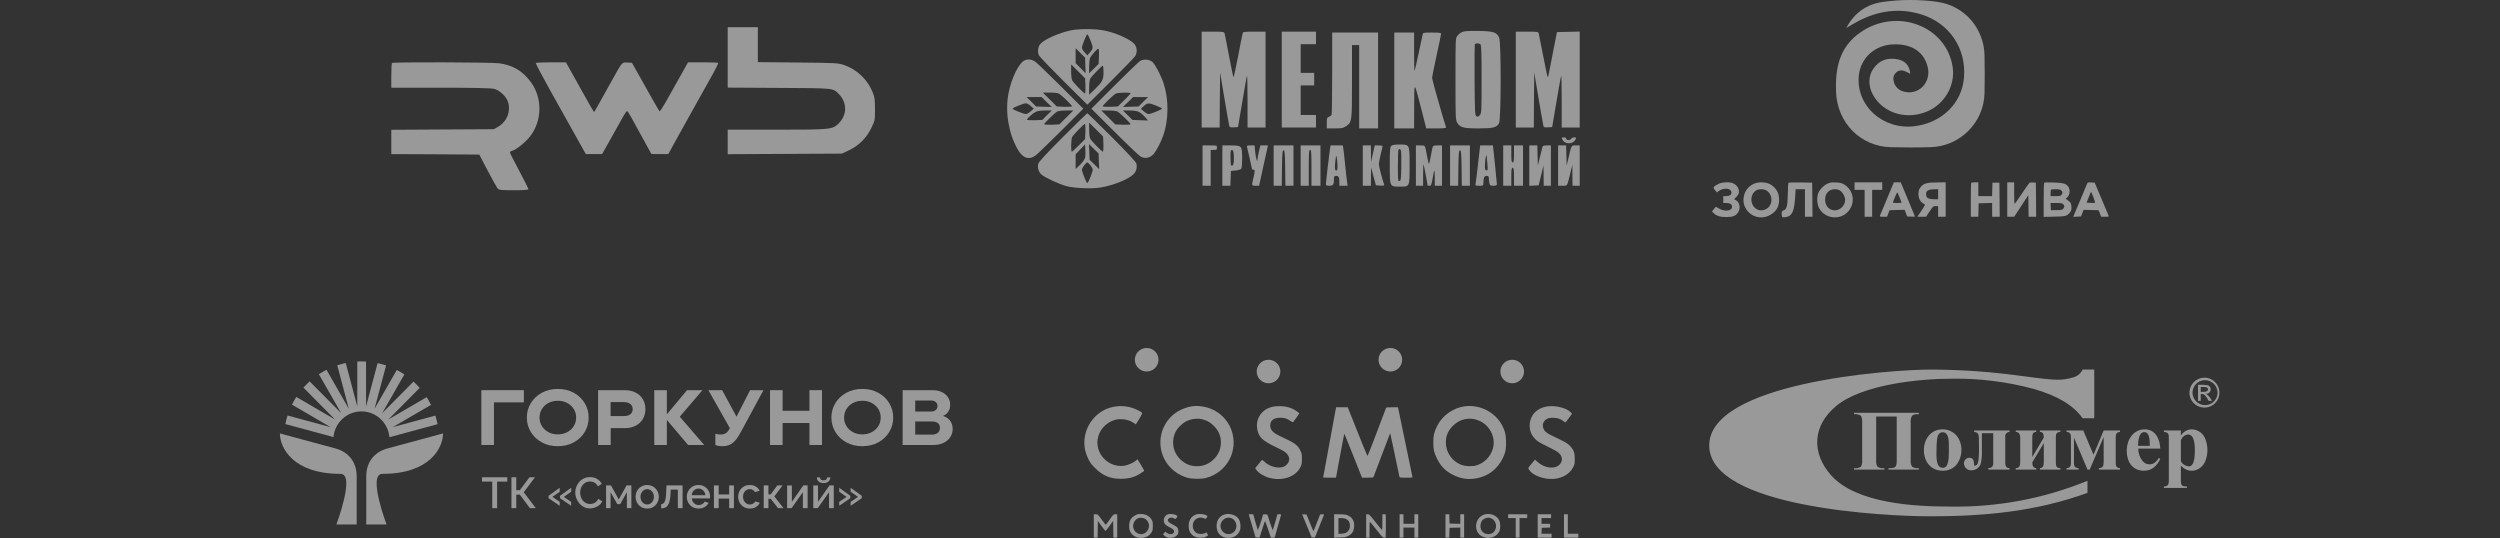 <?xml version="1.0" encoding="UTF-8"?> <svg xmlns="http://www.w3.org/2000/svg" width="460" height="99" viewBox="0 0 460 99" fill="none"><rect x="0" y="0" width="460" height="99" fill="#333333" stroke="none"/><g opacity="0.5"><path d="M133.897 10.569V16.12L143.343 16.174C153.683 16.227 153.218 16.192 154.363 17.323C155.919 18.904 155.884 21.186 154.274 22.748C153.164 23.826 152.878 23.862 142.896 23.862H133.897V26.108V28.371L144.416 28.317L154.918 28.263L156.313 27.599C158.084 26.736 159.408 25.407 160.338 23.521C160.982 22.192 161 22.138 161 20.108C161 18.347 160.928 17.862 160.571 16.982C159.658 14.682 157.708 12.796 155.365 11.988C154.238 11.593 153.934 11.575 146.832 11.503L139.443 11.431V8.215V5H136.67H133.897V10.569Z" fill="white"></path><path d="M72.125 11.593C72.054 11.647 72 12.707 72 13.928V16.138H81.052C87.349 16.138 90.337 16.21 90.927 16.353C91.929 16.605 93.145 17.736 93.467 18.742C94.022 20.449 93.306 22.335 91.732 23.27L90.873 23.773L81.446 23.826L72 23.88V26.108V28.353L80.104 28.389L88.19 28.443L89.71 31.353C90.551 32.952 91.374 34.425 91.535 34.641C91.822 34.964 92.054 35 94.541 35C96.437 35 97.224 34.946 97.224 34.802C97.224 34.677 96.455 33.15 95.525 31.407C94.594 29.665 93.825 28.138 93.825 28.048C93.825 27.94 94.022 27.796 94.254 27.742C95.006 27.563 96.848 26.036 97.653 24.94C99.8 22.03 99.782 17.88 97.618 15.024C96.115 13.03 94.38 12.006 91.893 11.647C90.551 11.449 72.304 11.395 72.125 11.593Z" fill="white"></path><path d="M98.584 11.611C98.548 11.683 99.8 14.054 101.357 16.857C102.931 19.677 104.827 23.072 105.579 24.401C106.33 25.731 107.117 27.168 107.367 27.599L107.797 28.354H109.3H110.784L112.484 25.336C113.414 23.683 114.398 21.904 114.684 21.401C114.97 20.881 115.292 20.449 115.382 20.449C115.543 20.449 116.008 21.276 118.852 26.503L119.854 28.336L121.411 28.354H122.967L124.023 26.413C124.613 25.354 125.829 23.162 126.742 21.527C127.654 19.892 128.781 17.881 129.246 17.036C129.711 16.192 130.588 14.647 131.178 13.587C131.769 12.527 132.198 11.629 132.144 11.575C132.091 11.521 130.821 11.467 129.318 11.467H126.599L125.221 13.928C124.452 15.294 123.289 17.36 122.645 18.509C122.001 19.659 121.411 20.557 121.357 20.485C121.285 20.413 120.695 19.39 120.015 18.204C119.353 17.018 118.244 15.042 117.547 13.803L116.276 11.557L115.453 11.503C114.452 11.431 114.487 11.395 112.752 14.521C109.872 19.713 109.353 20.629 109.3 20.629C109.264 20.629 108.083 18.563 106.688 16.048L104.129 11.467H101.41C99.908 11.467 98.637 11.521 98.584 11.611Z" fill="white"></path><g clip-path="url(#clip0_6918_5731)"><path fill-rule="evenodd" clip-rule="evenodd" d="M204.294 15.055C206.629 12.747 208.683 10.604 208.882 10.307C209.313 9.615 209.213 8.609 208.667 8.033C207.822 7.143 205.188 5.989 203.052 5.593C201.429 5.28 198.597 5.28 197.09 5.577C195.019 5.989 192.253 7.192 191.491 8.016C190.978 8.544 190.846 9.566 191.177 10.209C191.327 10.473 193.38 12.616 195.748 14.973L200.071 19.258L204.294 15.055ZM199.574 9.648C199.309 9.351 199.077 8.972 199.077 8.791C199.077 8.362 199.905 6.319 200.071 6.319C200.138 6.32 200.402 6.797 200.634 7.39C201.18 8.741 201.181 8.923 200.568 9.615L200.071 10.192L199.574 9.648ZM198.845 12.549L197.918 11.626V8.873L199.657 10.604L199.756 13.489L198.845 12.549ZM200.402 12.302C200.402 11.659 200.469 10.95 200.551 10.736C200.734 10.258 201.86 8.956 202.092 8.956C202.191 8.956 202.241 9.467 202.208 10.357L202.141 11.758L200.402 13.489V12.302ZM199.624 17.198C199.424 17.197 197.503 15.219 197.272 14.774C197.172 14.576 197.09 13.835 197.09 13.126V11.841L199.657 14.395L199.723 15.796C199.74 16.571 199.706 17.198 199.624 17.198ZM200.402 16.159C200.402 15.45 200.485 14.709 200.584 14.511C200.8 14.082 202.736 12.09 202.919 12.088C202.986 12.088 203.052 12.615 203.052 13.242C203.052 14.676 202.886 15.005 201.495 16.373L200.402 17.428V16.159Z" fill="white"></path><path fill-rule="evenodd" clip-rule="evenodd" d="M272.033 23.626C274.766 23.626 275.413 23.461 275.827 22.654C276.207 21.925 276.224 7.719 275.843 6.912C275.363 5.923 274.816 5.742 272.033 5.692C270.195 5.676 269.417 5.709 269.036 5.89C268.754 6.005 268.373 6.319 268.175 6.566C267.81 7.011 267.81 7.077 267.81 14.544C267.81 21.796 267.826 22.077 268.141 22.604C268.671 23.461 269.284 23.626 272.033 23.626ZM272.299 21.17C272.034 21.5 271.918 21.533 271.669 21.384C271.388 21.22 271.371 20.774 271.322 14.791C271.305 11.267 271.321 8.285 271.371 8.181C271.47 7.918 272.149 7.901 272.414 8.164C272.563 8.313 272.613 9.962 272.613 14.577C272.613 20.476 272.597 20.807 272.299 21.17Z" fill="white"></path><path d="M282.252 18.384L282.302 13.324L283.097 18.104C283.544 20.725 283.942 23.017 283.991 23.181C284.058 23.428 284.207 23.462 284.836 23.429L285.598 23.379L286.393 18.698C286.823 16.146 287.204 13.989 287.254 13.934C287.304 13.885 287.354 16.011 287.354 18.648V23.462H290.666V5.808L286.476 5.906L285.781 9.451C285.4 11.395 285.035 13.274 284.969 13.637C284.902 13.983 284.819 14.231 284.77 14.181C284.72 14.147 284.356 12.417 283.958 10.341C283.544 8.264 283.18 6.402 283.13 6.187C283.047 5.841 282.981 5.824 280.977 5.824H278.907V23.462H282.219L282.252 18.384Z" fill="white"></path><path d="M224.449 18.384L224.499 13.324L225.294 18.104C225.741 20.725 226.139 23.017 226.188 23.181C226.255 23.428 226.404 23.462 227.033 23.429L227.795 23.379L228.59 18.698C229.02 16.146 229.401 13.989 229.451 13.934C229.501 13.885 229.551 16.011 229.551 18.648V23.462H232.863V5.824H230.809C228.988 5.824 228.739 5.857 228.656 6.104C228.607 6.269 228.225 8.132 227.828 10.258C227.414 12.384 227.033 14.149 227 14.181C226.917 14.264 226.851 13.95 226.072 9.945C225.708 8 225.36 6.269 225.311 6.104C225.228 5.857 224.979 5.824 223.157 5.824H221.104V23.462H224.416L224.449 18.384Z" fill="white"></path><path d="M242.14 21.154H239.324V15.714H241.808V13.406H239.324V8.132H242.14V5.824H235.846V23.462H242.14V21.154Z" fill="white"></path><path d="M245.6 23.626C246.842 23.626 247.141 23.577 247.621 23.247C248.764 22.489 248.764 22.505 248.764 15.005V8.296H250.088V23.626H253.567V5.989H245.12V13.39C245.12 17.461 245.07 20.923 245.021 21.072C244.954 21.22 244.739 21.417 244.524 21.5C244.159 21.632 244.126 21.747 244.126 22.637V23.626H245.6Z" fill="white"></path><path d="M260.209 19.538C260.226 14.808 260.159 14.791 261.534 20.115L262.429 23.626H264.283C265.707 23.626 266.122 23.577 266.072 23.412C265.625 22.142 263.505 14.66 263.505 14.363C263.505 14.148 263.886 12.269 264.333 10.192C264.797 8.117 265.161 6.32 265.161 6.203C265.161 6.038 264.747 5.989 263.505 5.989C261.931 5.989 261.848 6.005 261.766 6.352C261.716 6.566 261.385 8.132 261.02 9.846C260.656 11.56 260.325 13.011 260.275 13.044C260.225 13.093 260.193 11.527 260.193 9.566V5.989H256.549V23.626H260.193L260.209 19.538Z" fill="white"></path><path fill-rule="evenodd" clip-rule="evenodd" d="M187.235 27.451C188.179 29.115 189.321 29.511 190.563 28.588C190.911 28.324 193.032 26.28 195.267 24.055L199.325 20L195.267 15.945C193.032 13.72 190.911 11.675 190.563 11.412C189.918 10.934 189.222 10.819 188.559 11.099C187.499 11.528 186.109 14.363 185.562 17.165C184.916 20.527 185.562 24.5 187.235 27.451ZM195.847 19.654L194.439 19.588L193.164 18.302L191.872 17.033H193.164C193.876 17.033 194.621 17.115 194.82 17.214C195.267 17.445 197.255 19.357 197.255 19.555C197.254 19.637 196.624 19.67 195.847 19.654ZM190.63 19.588L189.769 18.714L188.891 17.857H191.657L192.584 18.78L193.528 19.687L190.63 19.588ZM188.775 20.989C188.377 20.989 186.324 20.165 186.324 20C186.324 19.818 188.295 19.027 188.758 19.011C188.974 19.011 189.371 19.242 189.669 19.505L190.216 20L189.636 20.494C189.321 20.775 188.94 20.989 188.775 20.989ZM190.381 22.126C189.603 22.143 188.974 22.11 188.974 22.027C188.974 21.796 189.984 20.874 190.547 20.593C190.862 20.428 191.491 20.33 192.286 20.33H193.528L192.65 21.187L191.789 22.061L190.381 22.126ZM193.528 22.951C192.75 22.967 192.121 22.934 192.121 22.852C192.121 22.67 194.091 20.758 194.522 20.527C194.705 20.428 195.45 20.33 196.178 20.33H197.504L196.211 21.599L194.936 22.884L193.528 22.951Z" fill="white"></path><path fill-rule="evenodd" clip-rule="evenodd" d="M209.809 28.769C210.62 29.264 211.581 29.099 212.26 28.341C212.807 27.698 213.618 26.148 214.066 24.863C215.043 21.978 215.076 18.351 214.116 15.384C213.685 14.016 212.591 11.907 212.078 11.429C211.531 10.918 210.405 10.819 209.759 11.231C209.494 11.412 207.358 13.456 205.039 15.78L200.816 20L205.039 24.203C207.357 26.527 209.51 28.57 209.809 28.769ZM204.294 19.654C203.516 19.67 202.887 19.637 202.886 19.555C202.886 19.374 204.856 17.462 205.287 17.231C205.668 17.017 208.018 16.967 208.02 17.165C208.02 17.23 207.49 17.808 206.861 18.434L205.685 19.588L204.294 19.654ZM207.556 18.78L208.484 17.857H211.25L210.372 18.714L209.511 19.588L206.613 19.687L207.556 18.78ZM211.333 20.989C211.151 20.989 210.77 20.758 210.472 20.494L209.925 20L210.472 19.505C211.134 18.895 211.366 18.896 212.741 19.44C213.337 19.67 213.817 19.918 213.817 19.983C213.817 20.148 211.731 20.988 211.333 20.989ZM206.613 22.951L205.205 22.884L203.93 21.599L202.637 20.33H203.93C204.642 20.33 205.387 20.412 205.586 20.511C206.033 20.742 208.02 22.654 208.02 22.852C208.02 22.934 207.391 22.967 206.613 22.951ZM209.792 22.126L208.352 22.061L207.49 21.187L206.613 20.33H207.838C208.617 20.33 209.229 20.429 209.56 20.593C209.859 20.742 210.356 21.154 210.67 21.516L211.234 22.175L209.792 22.126Z" fill="white"></path><path fill-rule="evenodd" clip-rule="evenodd" d="M196.26 34.258C197.734 34.637 200.914 34.769 202.487 34.505C204.756 34.143 207.556 33.022 208.55 32.082C209.063 31.604 209.278 30.797 209.096 30.104C209.03 29.808 207.423 28.077 204.574 25.225C202.156 22.802 200.119 20.824 200.069 20.824C200.017 20.827 197.997 22.804 195.564 25.225C192.699 28.093 191.109 29.808 191.043 30.104C190.86 30.797 191.076 31.604 191.59 32.082C192.17 32.643 194.886 33.895 196.26 34.258ZM202.935 27.912C202.736 27.912 200.815 25.934 200.583 25.489C200.483 25.291 200.401 24.549 200.401 23.841V22.555L202.968 25.11L203.034 26.511C203.051 27.285 203.017 27.912 202.935 27.912ZM197.22 27.912C197.022 27.91 197.072 25.621 197.27 25.225C197.502 24.78 199.424 22.802 199.622 22.802C199.705 22.804 199.738 23.429 199.721 24.203L199.655 25.588L198.496 26.758C197.867 27.384 197.287 27.912 197.22 27.912ZM200.483 29.395L200.434 27.945L200.368 26.511L202.14 28.242L202.189 29.692L202.256 31.126L200.483 29.395ZM197.916 28.39L199.655 26.561L199.705 27.516C199.738 28.06 199.722 28.72 199.672 28.983C199.606 29.297 199.241 29.808 198.745 30.302L197.916 31.11V28.39ZM200.069 33.681C199.903 33.681 199.076 31.637 199.075 31.225C199.075 30.896 199.821 29.89 200.069 29.89C200.152 29.89 200.401 30.121 200.633 30.401C200.865 30.681 201.063 31.044 201.063 31.225C201.063 31.637 200.235 33.681 200.069 33.681Z" fill="white"></path><path d="M287.669 25.951C288.116 26.494 289.242 26.494 289.689 25.951C289.855 25.736 290.004 25.506 290.004 25.423C290.004 25.176 289.21 25.258 289.11 25.522C289.06 25.654 288.828 25.769 288.597 25.769C288.332 25.769 288.182 25.67 288.182 25.522C288.182 25.373 288.033 25.274 287.768 25.274C287.536 25.274 287.354 25.341 287.354 25.423C287.355 25.506 287.503 25.736 287.669 25.951Z" fill="white"></path><path fill-rule="evenodd" clip-rule="evenodd" d="M257.591 34.341C259.397 34.341 259.364 34.423 259.364 30.533C259.364 26.527 259.396 26.593 257.541 26.593C256.581 26.593 256.167 26.659 255.985 26.857C255.753 27.071 255.72 27.632 255.72 30.401C255.72 34.39 255.687 34.341 257.591 34.341ZM257.508 33.319C257.227 33.368 257.211 33.153 257.211 30.5C257.211 28.934 257.26 27.582 257.326 27.533C257.525 27.319 257.707 27.418 257.79 27.78C257.84 27.994 257.856 29.313 257.84 30.714C257.79 32.989 257.757 33.269 257.508 33.319Z" fill="white"></path><path d="M261.849 32.164C261.849 31.061 261.882 30.204 261.932 30.253C261.998 30.319 262.66 33.812 262.677 34.126C262.677 34.159 262.826 34.176 263.008 34.176C263.356 34.176 263.373 34.109 263.671 32.462C263.754 31.918 263.87 31.439 263.919 31.406C263.969 31.358 264.002 31.968 264.002 32.742V34.176H265.327V26.758H264.516C263.638 26.758 263.621 26.775 263.439 27.83C263.174 29.312 262.975 30.234 262.909 30.171C262.876 30.138 262.726 29.511 262.594 28.802C262.18 26.594 262.279 26.758 261.352 26.758H260.524V34.176H261.849V32.164Z" fill="white"></path><path d="M287.52 34.176C288.448 34.176 288.315 34.406 288.995 31.621L289.309 30.302L289.342 34.176H290.667V26.758H289.922C289.094 26.758 289.177 26.627 288.564 29.231L288.266 30.467L288.167 26.758H286.693V34.176H287.52Z" fill="white"></path><path d="M222.762 27.582H223.341C223.854 27.582 223.921 27.533 223.921 27.171C223.921 26.758 223.904 26.758 222.596 26.758H221.271V34.176H222.762V27.582Z" fill="white"></path><path fill-rule="evenodd" clip-rule="evenodd" d="M226.487 31.456L227.365 31.373C227.878 31.324 228.309 31.176 228.392 31.044C228.491 30.912 228.558 30.055 228.558 29.148C228.558 26.824 228.492 26.758 226.471 26.758H224.914V34.176H226.389L226.487 31.456ZM227.034 28.884C227.084 30.038 226.885 30.665 226.554 30.451C226.471 30.401 226.405 29.742 226.405 28.967C226.405 27.714 226.438 27.566 226.703 27.615C226.935 27.665 227.001 27.879 227.034 28.884Z" fill="white"></path><path d="M231.936 32.989C232.085 32.33 232.449 30.648 232.748 29.264L233.31 26.758H231.903L231.638 27.895C231.489 28.538 231.373 29.181 231.373 29.346C231.356 30.088 231.074 29.099 230.958 27.978L230.842 26.758H230.098C229.469 26.758 229.369 26.808 229.451 27.038C229.534 27.351 230.378 31.04 230.379 31.143C230.379 31.176 230.495 31.209 230.627 31.209C230.925 31.209 230.926 31.506 230.627 32.774C230.28 34.159 230.296 34.176 231.025 34.176H231.671L231.936 32.989Z" fill="white"></path><path d="M235.879 30.912C235.929 28.16 235.962 27.665 236.177 27.665C236.392 27.665 236.426 28.16 236.475 30.929L236.508 34.176H237.999V26.758H234.355V34.176H235.846L235.879 30.912Z" fill="white"></path><path d="M240.815 30.879C240.815 28.06 240.848 27.582 241.064 27.582C241.279 27.583 241.312 28.061 241.312 30.879V34.176H242.968V26.758H239.324V34.176H240.815V30.879Z" fill="white"></path><path fill-rule="evenodd" clip-rule="evenodd" d="M247.87 33.55C247.82 33.22 247.655 31.819 247.522 30.467C247.39 29.099 247.224 27.714 247.174 27.368L247.075 26.758H244.823L244.723 27.368C244.574 28.291 243.962 33.548 243.961 33.879C243.961 34.11 244.094 34.176 244.607 34.176C245.303 34.176 245.452 33.961 245.452 32.89C245.452 32.445 245.518 32.362 245.849 32.362C246.313 32.363 246.446 32.626 246.446 33.533V34.176H247.97L247.87 33.55ZM245.866 31.373C245.584 31.373 245.551 30.846 245.734 29.395C245.833 28.588 245.866 28.538 245.965 28.983C246.032 29.247 246.081 29.907 246.098 30.418C246.114 31.159 246.065 31.373 245.866 31.373Z" fill="white"></path><path d="M252.274 30.797L253.169 34.093L253.964 34.143C254.576 34.176 254.742 34.143 254.692 33.978C254.378 33.154 253.699 30.55 253.699 30.22C253.715 29.989 253.864 29.181 254.047 28.406C254.245 27.632 254.395 26.956 254.395 26.873C254.394 26.808 254.063 26.758 253.666 26.758H252.953L252.606 28.274L252.274 29.808L252.241 26.758H250.751V34.176H252.241L252.274 30.797Z" fill="white"></path><path d="M268.34 30.912C268.39 28.16 268.423 27.665 268.638 27.665C268.853 27.665 268.887 28.16 268.937 30.929L268.97 34.176H270.46V26.758H266.816V34.176H268.307L268.34 30.912Z" fill="white"></path><path fill-rule="evenodd" clip-rule="evenodd" d="M274.783 34.176C275.28 34.176 275.43 34.11 275.43 33.879C275.43 33.73 275.264 32.066 275.065 30.171L274.701 26.758H272.349L271.968 30.088C271.769 31.934 271.554 33.599 271.504 33.797C271.421 34.143 271.471 34.176 272.183 34.176C272.929 34.176 272.945 34.159 272.945 33.632C272.945 32.709 273.111 32.362 273.542 32.362C273.856 32.363 273.939 32.445 273.939 32.758C273.939 32.972 273.989 33.384 274.039 33.664C274.138 34.126 274.204 34.176 274.783 34.176ZM273.492 31.341C273.243 31.291 273.194 31.126 273.243 30.22C273.293 29.215 273.425 28.49 273.525 28.604C273.541 28.637 273.608 29.264 273.674 30.022C273.774 31.291 273.757 31.39 273.492 31.341Z" fill="white"></path><path d="M278.08 32.527C278.08 31.176 278.13 30.879 278.329 30.879C278.527 30.879 278.577 31.176 278.577 32.527V34.176H280.233V26.758H278.577V28.324C278.577 29.609 278.527 29.89 278.329 29.89C278.13 29.89 278.08 29.61 278.08 28.324V26.758H276.59V34.176H278.08V32.527Z" fill="white"></path><path d="M283.114 34.093L284.008 30.467L284.041 34.175H285.366V26.758H284.638C284.075 26.758 283.876 26.824 283.809 27.038C283.76 27.203 283.561 28.044 283.345 28.901L282.965 30.467L282.866 26.758H281.391V34.192L283.114 34.093Z" fill="white"></path></g><path d="M339.734 5.137C341.171 2.368 343.481 0.756 346.494 0.346C349.806 -0.106 353.156 -0.121 356.464 0.338C361.447 1.035 365.054 5.193 365.152 10.195C365.197 12.515 365.201 14.835 365.152 17.152C365.031 22.523 360.679 26.904 355.265 27.077C352.812 27.156 350.354 27.145 347.9 27.084C342.293 26.949 338.04 22.531 337.832 16.922C337.673 12.564 338.418 8.685 342.282 5.984C348.955 1.317 358.112 4.719 359.288 12.319C359.81 15.698 357.817 19.16 354.573 20.515C351.046 21.988 347.163 21.024 345.072 18.161C343.783 16.395 343.605 14.286 344.656 12.7C345.711 11.107 347.246 10.564 349.084 10.899C350.426 11.144 351.322 11.879 351.5 13.589C350.49 13.046 349.632 12.56 348.808 13.415C348.316 13.928 348.301 14.561 348.498 15.178C348.834 16.248 349.662 16.783 350.728 16.945C353.284 17.333 355.307 15.016 354.713 12.399C354.063 9.54 351.708 7.995 348.256 8.169C344.925 8.334 342.358 10.689 342.025 13.875C341.447 19.442 346.464 23.977 352.354 23.212C357.345 22.564 360.982 18.975 361.375 14.304C361.829 8.922 358.691 4.248 353.515 2.651C349.447 1.393 345.56 1.973 341.84 3.928C341.121 4.304 340.433 4.737 339.73 5.148L339.734 5.137Z" fill="white"></path><path d="M316.214 33.827C315.902 33.977 315.543 34.196 315.428 34.322C315.231 34.553 315.231 34.576 315.543 34.944C315.717 35.163 315.867 35.359 315.89 35.382C315.913 35.405 316.017 35.347 316.133 35.244C316.653 34.771 317.647 34.576 318.156 34.829C318.48 35.002 318.584 35.151 318.584 35.462C318.584 35.854 318.225 36.084 317.624 36.084H317.081V36.718V37.351H317.636C318.329 37.351 318.699 37.593 318.699 38.042C318.699 38.814 317.393 38.998 316.318 38.388L315.705 38.042L315.358 38.468L315 38.894L315.254 39.159C315.763 39.7 316.48 39.942 317.601 39.942C318.826 39.942 319.37 39.735 319.809 39.09C320.318 38.342 320.11 37.201 319.404 36.833L319.069 36.66L319.451 36.28C319.67 36.061 319.878 35.75 319.925 35.589C320.11 34.84 319.659 34.046 318.85 33.712C318.237 33.447 316.884 33.505 316.214 33.827Z" fill="white"></path><path d="M322.688 33.827C321.601 34.322 320.942 35.267 320.815 36.476C320.618 38.353 322.144 40 324.075 40C325.266 40 326.526 39.251 327.046 38.238C327.381 37.581 327.45 36.522 327.208 35.693C326.953 34.841 326.179 34.023 325.347 33.746C324.514 33.459 323.393 33.493 322.688 33.827ZM325.034 35.048C325.751 35.486 326.109 36.453 325.878 37.328C325.531 38.606 323.959 39.136 322.977 38.307C321.936 37.432 322.017 35.716 323.139 35.036C323.624 34.737 324.537 34.748 325.034 35.048Z" fill="white"></path><path d="M329.046 33.689C329.023 33.77 328.976 34.691 328.953 35.739C328.907 37.927 328.757 38.514 328.167 38.722C327.867 38.825 327.832 38.883 327.832 39.355C327.832 39.643 327.89 39.908 327.959 39.943C328.029 39.989 328.318 39.989 328.618 39.943C329.751 39.77 330.156 38.86 330.317 36.165L330.398 34.818H331.254H332.109V37.351V39.885H332.803H333.497L333.473 36.741L333.439 33.608L331.265 33.574C329.589 33.551 329.092 33.574 329.046 33.689Z" fill="white"></path><path d="M336.214 33.816C335.555 34.127 334.861 34.829 334.584 35.474C334.283 36.154 334.306 37.386 334.641 38.135C335.52 40.092 338.225 40.622 339.82 39.16C341.462 37.662 341.208 35.037 339.3 33.931C338.861 33.678 338.606 33.608 337.786 33.574C336.919 33.539 336.711 33.574 336.214 33.816ZM338.595 35.083C339.069 35.394 339.508 36.211 339.508 36.776C339.508 37.87 338.502 38.803 337.439 38.699C336.526 38.595 335.913 37.939 335.832 36.948C335.728 35.693 336.456 34.818 337.612 34.818C338.028 34.818 338.317 34.898 338.595 35.083Z" fill="white"></path><path d="M341.241 34.242V34.933H342.166H343.091V37.409V39.885H343.784H344.478V37.409V34.933H345.403H346.328V34.242V33.551H343.784H341.241V34.242Z" fill="white"></path><path d="M347.23 36.522C346.548 38.146 345.958 39.574 345.912 39.678C345.854 39.862 345.924 39.885 346.536 39.885H347.218L347.449 39.274L347.681 38.675L349.068 38.641L350.455 38.606L350.686 39.217L350.917 39.827L351.646 39.862C352.305 39.896 352.363 39.873 352.293 39.689C352.247 39.574 351.657 38.146 350.975 36.51L349.738 33.551H349.103H348.467L347.23 36.522ZM349.507 36.28C349.704 36.764 349.877 37.201 349.889 37.259C349.912 37.305 349.565 37.351 349.114 37.351C348.663 37.351 348.293 37.328 348.293 37.282C348.293 37.132 349.022 35.393 349.091 35.393C349.137 35.393 349.322 35.796 349.507 36.28Z" fill="white"></path><path d="M355.114 33.608C355.021 33.631 354.744 33.677 354.501 33.723C353.842 33.827 353.195 34.461 353.044 35.14C352.848 36.096 353.195 37.075 353.854 37.42C354.039 37.512 354.189 37.639 354.189 37.708C354.189 37.766 353.877 38.284 353.495 38.848L352.79 39.885H353.588H354.385L355.044 38.906C355.68 37.95 355.703 37.927 356.154 37.927H356.616V38.906V39.885H357.31H358.004V36.718V33.551L356.651 33.562C355.9 33.574 355.206 33.597 355.114 33.608ZM356.616 35.739V36.66H355.865C354.975 36.66 354.559 36.487 354.455 36.096C354.212 35.209 354.64 34.84 355.9 34.829L356.616 34.818V35.739Z" fill="white"></path><path d="M362.709 33.631C362.663 33.666 362.628 35.094 362.628 36.798V39.885H363.322H364.004L364.038 38.641L364.073 37.409L365.321 37.374L366.558 37.34V38.618V39.885H367.252H367.946L367.922 36.741L367.888 33.608H367.252H366.616L366.582 34.84L366.547 36.084H365.287H364.015V34.818V33.551H363.402C363.056 33.551 362.744 33.585 362.709 33.631Z" fill="white"></path><path d="M369.333 36.718V39.885H369.969H370.605L371.911 37.904L373.206 35.911L373.24 37.904L373.263 39.885H373.957H374.651L374.628 36.741L374.593 33.608L374.073 33.574C373.784 33.562 373.495 33.585 373.425 33.631C373.356 33.689 372.72 34.587 372.015 35.647C371.321 36.706 370.72 37.535 370.674 37.501C370.639 37.455 370.605 36.556 370.605 35.485V33.551H369.969H369.333V36.718Z" fill="white"></path><path d="M376.131 33.62C376.073 33.666 376.038 35.094 376.038 36.81V39.908L377.98 39.862C379.656 39.828 379.957 39.793 380.304 39.597C380.882 39.252 381.148 38.849 381.148 38.261C381.159 37.524 381.044 37.259 380.547 36.902L380.096 36.58L380.373 36.315C380.916 35.808 380.963 34.772 380.466 34.219C380.073 33.77 379.529 33.632 377.83 33.574C376.94 33.551 376.177 33.563 376.131 33.62ZM379.275 35.048C379.552 35.325 379.564 35.486 379.321 35.831C379.171 36.062 379.044 36.085 378.223 36.085H377.31V35.532C377.31 35.221 377.344 34.933 377.391 34.898C377.425 34.852 377.818 34.818 378.258 34.818C378.893 34.818 379.09 34.864 379.275 35.048ZM379.622 37.582C379.911 37.87 379.911 38.054 379.645 38.388C379.448 38.63 379.321 38.653 378.396 38.664L377.368 38.676L377.333 38.008L377.298 37.352H378.35C379.24 37.352 379.425 37.386 379.622 37.582Z" fill="white"></path><path d="M384.026 33.804C383.968 33.954 383.448 35.209 382.858 36.603C382.269 37.996 381.725 39.309 381.633 39.516L381.482 39.897L382.199 39.862L382.904 39.827L383.147 39.217L383.378 38.607L384.766 38.641L386.141 38.676L386.384 39.275L386.615 39.885H387.332C387.968 39.885 388.049 39.862 387.979 39.689C387.933 39.574 387.343 38.169 386.661 36.545L385.424 33.608L384.777 33.574C384.188 33.539 384.118 33.562 384.026 33.804ZM385.17 36.257C385.378 36.798 385.528 37.271 385.494 37.305C385.459 37.34 385.089 37.351 384.673 37.328L383.922 37.294L384.326 36.28C384.546 35.727 384.742 35.278 384.766 35.278C384.777 35.278 384.962 35.716 385.17 36.257Z" fill="white"></path><g clip-path="url(#clip1_6918_5731)"><path d="M88.571 81.875H90.884V74.036H96.391V71.791H88.571V81.875Z" fill="white"></path><path fill-rule="evenodd" clip-rule="evenodd" d="M105.575 72.269C104.712 71.799 103.736 71.564 102.631 71.564C101.535 71.564 100.56 71.799 99.697 72.269C98.834 72.739 98.16 73.374 97.677 74.175C97.185 74.975 96.943 75.863 96.943 76.837C96.943 77.803 97.185 78.69 97.677 79.491C98.16 80.291 98.834 80.927 99.697 81.396C100.56 81.866 101.535 82.101 102.631 82.101C103.736 82.101 104.712 81.866 105.575 81.396C106.429 80.927 107.102 80.291 107.585 79.491C108.069 78.69 108.31 77.803 108.31 76.837C108.31 75.863 108.069 74.975 107.585 74.175C107.102 73.374 106.429 72.739 105.575 72.269ZM105.583 78.386C105.298 78.856 104.901 79.23 104.383 79.508C103.874 79.787 103.287 79.926 102.631 79.926C101.975 79.926 101.388 79.787 100.888 79.508C100.379 79.23 99.99 78.856 99.705 78.386C99.412 77.916 99.274 77.403 99.274 76.837C99.274 76.263 99.412 75.749 99.705 75.28C99.99 74.81 100.379 74.436 100.888 74.157C101.388 73.879 101.975 73.74 102.631 73.74C103.287 73.74 103.874 73.879 104.383 74.157C104.901 74.436 105.298 74.81 105.583 75.28C105.868 75.749 106.015 76.263 106.015 76.837C106.015 77.403 105.868 77.916 105.583 78.386Z" fill="white"></path><path d="M116.959 72.235C116.381 71.939 115.716 71.791 114.948 71.791H110.054V81.875H112.367V78.778H114.948C115.716 78.778 116.381 78.63 116.959 78.334C117.537 78.029 117.977 77.621 118.288 77.09C118.599 76.568 118.754 75.959 118.754 75.28C118.754 74.593 118.599 73.992 118.288 73.462C117.977 72.939 117.537 72.522 116.959 72.235ZM116.234 75.959C116.104 76.159 115.914 76.307 115.673 76.411C115.431 76.507 115.146 76.559 114.827 76.559H112.35V73.984H114.827C115.146 73.984 115.431 74.036 115.673 74.149C115.914 74.262 116.104 74.41 116.234 74.61C116.354 74.802 116.424 75.028 116.424 75.28C116.424 75.524 116.354 75.75 116.234 75.959Z" fill="white"></path><path d="M129.25 71.791H126.411L122.699 76.246V71.791H120.386V81.875H122.699V77.264L126.609 81.875H129.57L125.081 76.672L129.25 71.791Z" fill="white"></path><path d="M135.517 76.672L132.875 71.791H130.338L134.291 78.769L134.118 79.082C133.963 79.369 133.756 79.587 133.514 79.726C133.273 79.874 132.962 79.944 132.591 79.944C132.418 79.944 132.263 79.935 132.107 79.918C131.952 79.891 131.797 79.865 131.624 79.813V81.884C131.797 81.954 131.978 82.006 132.185 82.049C132.392 82.084 132.634 82.101 132.91 82.101C133.436 82.101 133.903 82.014 134.283 81.832C134.671 81.649 135.033 81.353 135.361 80.962C135.698 80.561 136.052 80.005 136.431 79.282L140.48 71.791H138.019L135.517 76.672Z" fill="white"></path><path d="M148.938 75.585H144V71.791H141.688V81.875H144V77.838H148.938V81.875H151.25V71.791H148.938V75.585Z" fill="white"></path><path d="M161.607 72.269C160.753 71.799 159.769 71.564 158.664 71.564C157.568 71.564 156.593 71.799 155.73 72.269C154.867 72.739 154.193 73.374 153.71 74.175C153.227 74.975 152.977 75.863 152.977 76.837C152.977 77.803 153.227 78.69 153.71 79.491C154.193 80.291 154.867 80.927 155.73 81.396C156.593 81.866 157.568 82.101 158.664 82.101C159.769 82.101 160.753 81.866 161.607 81.396C162.462 80.927 163.135 80.291 163.619 79.491C164.102 78.69 164.352 77.803 164.352 76.837C164.352 75.863 164.102 74.975 163.619 74.175C163.135 73.374 162.462 72.739 161.607 72.269ZM161.625 78.386C161.332 78.856 160.934 79.23 160.425 79.508C159.907 79.787 159.32 79.926 158.664 79.926C158.008 79.926 157.43 79.787 156.921 79.508C156.42 79.23 156.023 78.856 155.738 78.386C155.454 77.916 155.307 77.403 155.307 76.837C155.307 76.263 155.454 75.749 155.738 75.28C156.023 74.81 156.42 74.436 156.921 74.157C157.43 73.879 158.008 73.74 158.664 73.74C159.32 73.74 159.907 73.879 160.425 74.157C160.934 74.436 161.332 74.81 161.625 75.28C161.91 75.749 162.048 76.263 162.048 76.837C162.048 77.403 161.91 77.916 161.625 78.386Z" fill="white"></path><path d="M175.003 77.708C174.814 77.359 174.555 77.081 174.244 76.872C174.003 76.724 173.752 76.603 173.493 76.524C173.692 76.455 173.882 76.35 174.054 76.22C174.287 76.046 174.469 75.811 174.615 75.515C174.762 75.219 174.831 74.871 174.831 74.454C174.831 73.966 174.701 73.522 174.443 73.122C174.184 72.713 173.813 72.391 173.321 72.156C172.829 71.913 172.259 71.791 171.603 71.791H166.088V81.875H171.741C172.466 81.875 173.096 81.745 173.632 81.475C174.167 81.214 174.572 80.857 174.857 80.422C175.142 79.978 175.289 79.5 175.289 78.978C175.289 78.491 175.193 78.064 175.003 77.708ZM171.344 73.697C171.698 73.697 171.974 73.792 172.19 73.984C172.397 74.175 172.501 74.419 172.501 74.706C172.501 74.897 172.458 75.071 172.363 75.228C172.268 75.385 172.13 75.506 171.957 75.593C171.784 75.68 171.586 75.724 171.344 75.724H168.401V73.697H171.344ZM172.785 79.378C172.673 79.561 172.501 79.709 172.276 79.813C172.061 79.918 171.793 79.97 171.499 79.97H168.401V77.551H171.499C171.81 77.551 172.069 77.594 172.285 77.69C172.509 77.777 172.673 77.916 172.785 78.108C172.897 78.29 172.958 78.517 172.958 78.76C172.958 78.995 172.897 79.195 172.785 79.378Z" fill="white"></path><path fill-rule="evenodd" clip-rule="evenodd" d="M66.509 75.697C69.202 75.697 71.42 77.785 71.653 80.447L80.518 78.046C80.406 77.515 80.267 76.984 80.103 76.471L72.266 78.594L79.309 74.496C79.068 74.009 78.8 73.539 78.507 73.078L71.464 77.184L77.221 71.372C76.867 70.963 76.487 70.581 76.081 70.215L70.316 76.027L74.398 68.901C73.958 68.597 73.492 68.327 73.009 68.075L68.917 75.218L71.041 67.24C70.531 67.074 70.014 66.926 69.478 66.813L67.355 74.792V66.526C67.096 66.509 66.837 66.5 66.57 66.5H66.44C66.207 66.5 65.974 66.509 65.741 66.517V74.792L63.618 66.796C63.514 66.813 63.411 66.839 63.307 66.865L62.211 67.161C62.159 67.179 62.107 67.196 62.056 67.213L64.179 75.209L60.071 68.04C60.019 68.066 59.958 68.101 59.907 68.127L58.853 68.736C58.793 68.78 58.733 68.814 58.672 68.858L62.781 76.027L56.972 70.172C56.903 70.241 56.834 70.302 56.756 70.372L56.057 71.085C55.979 71.164 55.91 71.242 55.833 71.329L61.641 77.184L54.529 73.043C54.46 73.156 54.383 73.269 54.313 73.382L53.925 74.061C53.856 74.191 53.796 74.322 53.727 74.453L60.83 78.594L52.915 76.454C52.751 76.967 52.605 77.489 52.501 78.028L61.356 80.421C61.607 77.767 63.816 75.697 66.509 75.697Z" fill="white"></path><path fill-rule="evenodd" clip-rule="evenodd" d="M65.629 96.5H61.892C61.892 96.5 65.431 87.19 62.66 87.19C53.856 87.19 51.5 82.335 51.5 79.751L61.702 82.509C64.205 83.188 65.629 85.085 65.629 87.66V96.5Z" fill="white"></path><path fill-rule="evenodd" clip-rule="evenodd" d="M67.391 96.5H71.128C71.128 96.5 67.589 87.19 70.36 87.19C79.155 87.19 81.52 82.335 81.52 79.751L71.318 82.509C68.806 83.188 67.391 85.085 67.391 87.66V96.5Z" fill="white"></path><path d="M158.562 91.668L156.514 93.068V92.348L157.871 91.428L156.514 90.476V89.748L158.562 91.228V91.668ZM156.459 91.668L154.411 93.068V92.348L155.76 91.428L154.411 90.476V89.748L156.459 91.228V91.668Z" fill="white"></path><path d="M149.646 93.5V89.324H150.518V92.324L152.622 89.316H153.415V93.5H152.542V90.564L150.463 93.5H149.646ZM151.534 88.884C151.143 88.884 150.839 88.785 150.622 88.588C150.41 88.39 150.304 88.142 150.304 87.844H150.876C150.876 87.998 150.926 88.126 151.026 88.228C151.132 88.329 151.301 88.38 151.534 88.38C151.762 88.38 151.923 88.332 152.018 88.236C152.119 88.14 152.18 88.009 152.201 87.844H152.772C152.772 88.142 152.664 88.39 152.447 88.588C152.235 88.785 151.931 88.884 151.534 88.884Z" fill="white"></path><path d="M144.833 93.5V89.324H145.706V92.324L147.809 89.316H148.603V93.5H147.73V90.564L145.65 93.5H144.833Z" fill="white"></path><path d="M140.524 93.5V89.316H141.389V90.972H141.802L143.024 89.316H143.992L142.477 91.34L144.167 93.5H143.159L141.794 91.764H141.389V93.5H140.524Z" fill="white"></path><path d="M137.972 93.58C137.649 93.58 137.356 93.524 137.091 93.412C136.832 93.295 136.607 93.135 136.416 92.932C136.226 92.73 136.078 92.498 135.972 92.236C135.872 91.975 135.821 91.698 135.821 91.404C135.821 91.01 135.909 90.65 136.083 90.324C136.263 89.999 136.512 89.737 136.829 89.54C137.152 89.343 137.533 89.244 137.972 89.244C138.395 89.244 138.763 89.34 139.075 89.532C139.392 89.719 139.625 89.969 139.773 90.284L138.924 90.556C138.829 90.38 138.694 90.244 138.52 90.148C138.35 90.047 138.162 89.996 137.956 89.996C137.723 89.996 137.512 90.058 137.321 90.18C137.136 90.297 136.988 90.463 136.877 90.676C136.771 90.884 136.718 91.127 136.718 91.404C136.718 91.671 136.774 91.913 136.885 92.132C136.996 92.346 137.144 92.516 137.329 92.644C137.52 92.767 137.731 92.828 137.964 92.828C138.107 92.828 138.244 92.804 138.377 92.756C138.514 92.703 138.633 92.633 138.734 92.548C138.834 92.457 138.906 92.359 138.948 92.252L139.805 92.508C139.715 92.716 139.58 92.9 139.4 93.06C139.226 93.22 139.017 93.348 138.773 93.444C138.535 93.535 138.268 93.58 137.972 93.58Z" fill="white"></path><path d="M131.363 93.5V89.316H132.236V90.98H134.165V89.316H135.038V93.5H134.165V91.74H132.236V93.5H131.363Z" fill="white"></path><path d="M128.525 93.58C128.202 93.58 127.908 93.524 127.644 93.412C127.385 93.295 127.16 93.138 126.969 92.94C126.779 92.737 126.631 92.508 126.525 92.252C126.424 91.991 126.374 91.713 126.374 91.42C126.374 91.025 126.464 90.665 126.644 90.34C126.824 90.01 127.075 89.746 127.398 89.548C127.72 89.346 128.099 89.244 128.533 89.244C128.966 89.244 129.339 89.346 129.652 89.548C129.969 89.746 130.215 90.007 130.39 90.332C130.564 90.657 130.652 91.007 130.652 91.38C130.652 91.444 130.649 91.505 130.644 91.564C130.638 91.618 130.633 91.663 130.628 91.7H127.303C127.318 91.945 127.385 92.162 127.501 92.348C127.623 92.529 127.776 92.674 127.961 92.78C128.146 92.882 128.345 92.932 128.556 92.932C128.789 92.932 129.009 92.874 129.215 92.756C129.427 92.639 129.57 92.484 129.644 92.292L130.39 92.508C130.3 92.711 130.162 92.895 129.977 93.06C129.797 93.22 129.583 93.348 129.334 93.444C129.085 93.535 128.816 93.58 128.525 93.58ZM127.279 91.116H129.787C129.771 90.876 129.702 90.665 129.58 90.484C129.464 90.297 129.313 90.153 129.128 90.052C128.948 89.945 128.747 89.892 128.525 89.892C128.308 89.892 128.107 89.945 127.922 90.052C127.742 90.153 127.594 90.297 127.477 90.484C127.361 90.665 127.295 90.876 127.279 91.116Z" fill="white"></path><path d="M121.66 93.54V92.756C121.792 92.756 121.911 92.724 122.017 92.66C122.123 92.591 122.216 92.479 122.295 92.324C122.374 92.164 122.438 91.943 122.485 91.66C122.533 91.378 122.565 91.018 122.581 90.58L122.636 89.316H125.596V93.5H124.723V90.092H123.406L123.39 90.66C123.369 91.22 123.319 91.687 123.239 92.06C123.16 92.428 123.049 92.722 122.906 92.94C122.769 93.154 122.594 93.308 122.382 93.404C122.176 93.495 121.935 93.54 121.66 93.54Z" fill="white"></path><path d="M119.085 93.58C118.757 93.58 118.463 93.524 118.204 93.412C117.945 93.295 117.72 93.135 117.53 92.932C117.344 92.73 117.202 92.5 117.101 92.244C117 91.983 116.95 91.706 116.95 91.412C116.95 91.119 117 90.841 117.101 90.58C117.202 90.319 117.344 90.09 117.53 89.892C117.72 89.689 117.945 89.532 118.204 89.42C118.469 89.303 118.762 89.244 119.085 89.244C119.408 89.244 119.699 89.303 119.958 89.42C120.222 89.532 120.447 89.689 120.632 89.892C120.823 90.09 120.968 90.319 121.069 90.58C121.17 90.841 121.22 91.119 121.22 91.412C121.22 91.706 121.17 91.983 121.069 92.244C120.968 92.5 120.823 92.73 120.632 92.932C120.447 93.135 120.222 93.295 119.958 93.412C119.699 93.524 119.408 93.58 119.085 93.58ZM117.847 91.42C117.847 91.687 117.903 91.927 118.014 92.14C118.125 92.353 118.273 92.522 118.458 92.644C118.643 92.767 118.852 92.828 119.085 92.828C119.312 92.828 119.519 92.767 119.704 92.644C119.894 92.516 120.045 92.346 120.156 92.132C120.267 91.913 120.323 91.674 120.323 91.412C120.323 91.145 120.267 90.906 120.156 90.692C120.045 90.479 119.894 90.311 119.704 90.188C119.519 90.06 119.312 89.996 119.085 89.996C118.852 89.996 118.643 90.06 118.458 90.188C118.273 90.316 118.125 90.487 118.014 90.7C117.903 90.908 117.847 91.148 117.847 91.42Z" fill="white"></path><path d="M111.516 93.5V89.316H112.42L113.849 91.9L115.285 89.316H116.174V93.5H115.341V90.556L114.119 92.756H113.571L112.341 90.556V93.5H111.516Z" fill="white"></path><path d="M105.845 90.62C105.845 90.273 105.906 89.935 106.027 89.604C106.149 89.268 106.326 88.964 106.559 88.692C106.797 88.415 107.085 88.196 107.424 88.036C107.763 87.871 108.146 87.788 108.575 87.788C109.083 87.788 109.522 87.905 109.892 88.14C110.262 88.369 110.538 88.665 110.717 89.028L110.019 89.5C109.913 89.271 109.778 89.089 109.614 88.956C109.456 88.823 109.281 88.729 109.091 88.676C108.905 88.623 108.723 88.596 108.543 88.596C108.247 88.596 107.987 88.657 107.765 88.78C107.543 88.897 107.355 89.055 107.202 89.252C107.054 89.449 106.94 89.671 106.861 89.916C106.786 90.161 106.749 90.407 106.749 90.652C106.749 90.924 106.794 91.188 106.884 91.444C106.974 91.695 107.099 91.919 107.257 92.116C107.421 92.308 107.614 92.46 107.837 92.572C108.059 92.684 108.302 92.74 108.567 92.74C108.747 92.74 108.934 92.708 109.13 92.644C109.326 92.58 109.506 92.481 109.67 92.348C109.839 92.209 109.971 92.028 110.067 91.804L110.805 92.228C110.688 92.511 110.506 92.751 110.257 92.948C110.014 93.145 109.739 93.295 109.432 93.396C109.13 93.497 108.831 93.548 108.535 93.548C108.138 93.548 107.776 93.465 107.448 93.3C107.12 93.129 106.837 92.905 106.599 92.628C106.361 92.345 106.175 92.031 106.043 91.684C105.911 91.332 105.845 90.977 105.845 90.62Z" fill="white"></path><path d="M100.939 91.228L102.987 89.748V90.476L101.638 91.428L102.987 92.348V93.068L100.939 91.668V91.228ZM103.042 91.228L105.098 89.748V90.476L103.741 91.428L105.098 92.348V93.068L103.042 91.668V91.228Z" fill="white"></path><path d="M94.105 93.5V87.82H94.993V90.196H95.652L97.422 87.82H98.438L96.366 90.572L98.588 93.5H97.501L95.652 91.02H94.993V93.5H94.105Z" fill="white"></path><path d="M93.341 88.612H91.468V93.5H90.571V88.612H88.69V87.82H93.341V88.612Z" fill="white"></path></g><g clip-path="url(#clip2_6918_5731)"><path d="M205.461 74.771C202.542 75.069 200.142 77.344 199.623 80.284C199.368 81.728 199.579 83.084 200.265 84.475C200.617 85.184 200.801 85.429 201.513 86.138C202.938 87.546 204.283 88.098 206.27 88.098C207.782 88.089 208.934 87.756 210.015 86.995C210.253 86.838 210.473 86.68 210.517 86.654C210.552 86.628 210.297 86.129 209.945 85.551L209.295 84.501L208.996 84.764C208.503 85.175 207.527 85.595 206.833 85.7C204.046 86.085 201.575 83.626 201.962 80.853C202.199 79.173 203.448 77.764 205.118 77.265C206.191 76.95 207.633 77.169 208.547 77.781L208.996 78.079L209.119 77.886C209.936 76.609 210.226 76.049 210.13 75.935C210.077 75.865 209.681 75.638 209.251 75.428C208.099 74.85 206.833 74.631 205.461 74.771Z" fill="white"></path><path d="M219.318 74.763C218.562 74.868 217.498 75.236 216.803 75.647C213.497 77.589 212.504 81.903 214.623 85.114C215.475 86.418 216.926 87.468 218.447 87.897C219.362 88.159 221.05 88.177 221.911 87.941C225.833 86.882 227.943 82.866 226.571 79.094C225.71 76.741 223.547 75.052 221.015 74.763C220.214 74.667 220.083 74.667 219.318 74.763ZM221.296 77.169C222.105 77.379 222.729 77.738 223.327 78.342C224.233 79.252 224.646 80.214 224.646 81.413C224.646 82.568 224.233 83.583 223.397 84.441C222.544 85.324 221.463 85.788 220.25 85.788C219.071 85.788 218.087 85.386 217.208 84.546C215.783 83.189 215.449 81.151 216.346 79.383C216.627 78.823 217.41 78.018 218.008 77.659C218.957 77.091 220.258 76.889 221.296 77.169Z" fill="white"></path><path d="M234.581 74.781C232.419 75.017 231.003 76.802 231.319 78.876C231.566 80.415 232.199 81.037 234.854 82.314C236.155 82.944 236.454 83.119 236.762 83.469C237.377 84.16 237.369 84.869 236.753 85.49C236.463 85.779 236.278 85.876 235.865 85.972C234.88 86.191 233.518 85.762 232.665 84.966C232.251 84.581 232.225 84.572 232.111 84.729C232.04 84.826 231.759 85.184 231.469 85.517L230.95 86.138L231.188 86.479C231.601 87.066 232.612 87.669 233.597 87.932C236.032 88.553 238.388 87.739 239.268 85.972C239.531 85.429 239.549 85.342 239.549 84.432C239.549 83.513 239.531 83.434 239.259 82.883C238.758 81.868 238.248 81.501 235.531 80.249C234.151 79.611 233.623 78.989 233.729 78.114C233.816 77.292 234.45 76.863 235.557 76.863C236.349 76.863 236.815 77.012 237.421 77.441C237.659 77.615 237.887 77.721 237.922 77.677C238.081 77.51 239.065 76.128 239.065 76.076C239.065 75.979 238.327 75.454 237.879 75.244C236.999 74.816 235.777 74.641 234.581 74.781Z" fill="white"></path><path d="M269.495 74.763C267.341 75.06 265.38 76.46 264.431 78.385C263.868 79.522 263.728 80.109 263.728 81.412C263.728 82.734 263.833 83.198 264.387 84.344C265.099 85.796 265.996 86.715 267.42 87.406C268.801 88.089 270.111 88.281 271.579 88.028C273.821 87.642 275.544 86.321 276.555 84.221C277.03 83.224 277.162 82.48 277.109 81.115C277.065 79.846 276.916 79.278 276.38 78.254C275.096 75.821 272.265 74.386 269.495 74.763ZM271.711 77.239C273.223 77.72 274.313 78.875 274.718 80.424C275.289 82.594 273.9 84.948 271.658 85.63C270.893 85.858 269.706 85.823 268.933 85.543C267.183 84.912 266.022 83.241 266.04 81.369C266.04 80.144 266.488 79.146 267.447 78.245C268.616 77.134 270.199 76.766 271.711 77.239Z" fill="white"></path><path d="M284.785 74.771C284.099 74.859 283.572 75.043 282.983 75.419C281.84 76.136 281.251 77.58 281.523 78.998C281.664 79.75 281.936 80.249 282.517 80.826C282.965 81.255 283.282 81.448 284.75 82.165C285.963 82.751 286.57 83.101 286.842 83.364C287.511 84.003 287.581 84.816 287.001 85.446C286.148 86.391 284.205 86.181 282.904 84.991L282.438 84.571L281.919 85.193C281.101 86.173 281.136 86.094 281.356 86.444C281.901 87.319 283.484 88.019 285.128 88.124C287.062 88.238 288.786 87.371 289.489 85.919C289.726 85.438 289.753 85.315 289.753 84.431C289.753 83.346 289.612 82.926 289.041 82.226C288.557 81.64 288.1 81.36 286.078 80.415C284.82 79.829 284.416 79.558 284.134 79.129C283.607 78.306 283.923 77.335 284.829 76.985C285.128 76.88 285.401 76.854 285.946 76.88C286.711 76.924 287.203 77.099 287.722 77.536C287.862 77.65 288.003 77.738 288.047 77.72C288.082 77.703 288.372 77.335 288.68 76.906L289.252 76.119L289.032 75.883C288.276 75.086 286.333 74.579 284.785 74.771Z" fill="white"></path><path d="M245.756 75.393C245.659 75.874 243.461 87.809 243.461 87.861C243.461 87.87 243.997 87.888 244.648 87.888H245.826L245.879 87.599C246.723 82.988 247.321 79.82 247.347 79.794C247.365 79.776 248.103 81.588 248.991 83.828L250.609 87.888H251.647C252.385 87.888 252.684 87.861 252.719 87.774C252.737 87.721 253.396 85.998 254.17 83.95C254.944 81.903 255.621 80.118 255.682 79.978C255.735 79.838 255.788 79.741 255.814 79.759C255.832 79.776 256.201 81.526 256.641 83.644C257.08 85.761 257.458 87.581 257.485 87.686C257.529 87.879 257.564 87.888 258.724 87.888C259.92 87.888 259.92 87.888 259.876 87.686C259.85 87.581 259.243 84.668 258.531 81.211L257.23 74.938H256.157C255.216 74.938 255.076 74.955 255.023 75.086C254.988 75.174 254.231 77.169 253.335 79.531C252.447 81.885 251.682 83.854 251.638 83.889C251.585 83.95 250.451 81.185 248.358 75.883L247.989 74.938H246.916H245.844L245.756 75.393Z" fill="white"></path><path d="M209.426 94.59C209.295 94.617 208.978 94.757 208.723 94.914C208.064 95.308 207.765 95.885 207.765 96.778C207.765 97.303 207.809 97.522 207.984 97.863C208.705 99.28 211.009 99.359 211.853 98.003C212.099 97.6 212.117 97.504 212.117 96.769C212.117 96.034 212.099 95.938 211.853 95.544C211.501 94.993 210.886 94.643 210.174 94.59C209.892 94.573 209.549 94.573 209.426 94.59ZM210.736 95.474C211.563 96.078 211.651 97.163 210.939 97.872C210.147 98.659 208.829 98.265 208.538 97.145C208.363 96.454 208.741 95.649 209.391 95.36C209.743 95.194 210.437 95.255 210.736 95.474Z" fill="white"></path><path d="M214.912 94.625C214.279 94.827 213.936 95.667 214.253 96.27C214.376 96.515 214.569 96.673 215.079 96.944C215.932 97.399 216.029 97.487 216.029 97.784C216.029 98.318 215.255 98.458 214.684 98.029L214.429 97.845L214.2 98.064C213.972 98.292 213.972 98.292 214.147 98.484C214.719 99.114 215.915 99.132 216.53 98.519C216.776 98.274 216.82 98.169 216.82 97.828C216.82 97.189 216.644 96.944 215.915 96.585C215.572 96.41 215.194 96.192 215.088 96.087C214.508 95.562 215.317 94.967 216.029 95.387C216.275 95.527 216.284 95.527 216.46 95.317C216.697 95.028 216.688 94.949 216.381 94.765C216.064 94.582 215.308 94.512 214.912 94.625Z" fill="white"></path><path d="M220.171 94.635C219.265 94.906 218.729 95.658 218.72 96.673C218.711 97.417 218.852 97.855 219.23 98.283C219.626 98.73 220.162 98.939 220.909 98.939C221.367 98.939 221.622 98.896 221.903 98.747C222.105 98.642 222.272 98.537 222.272 98.511C222.272 98.484 222.211 98.353 222.14 98.204L222 97.951L221.718 98.1C221.296 98.318 220.549 98.301 220.144 98.056C219.687 97.767 219.423 97.207 219.476 96.586C219.564 95.553 220.558 94.958 221.525 95.361C221.885 95.51 221.885 95.51 222.105 95.124C222.211 94.932 222.228 94.958 221.833 94.757C221.472 94.573 220.584 94.503 220.171 94.635Z" fill="white"></path><path d="M225.481 94.617C224.426 94.888 223.863 95.649 223.854 96.769C223.854 97.933 224.444 98.694 225.507 98.922C226.58 99.14 227.556 98.729 228.013 97.863C228.242 97.425 228.259 97.312 228.233 96.673C228.198 95.772 227.908 95.255 227.231 94.879C226.756 94.608 225.965 94.485 225.481 94.617ZM226.606 95.36C227.591 95.763 227.82 97.18 227.02 97.898C226.184 98.642 224.918 98.248 224.628 97.145C224.32 95.955 225.499 94.897 226.606 95.36Z" fill="white"></path><path d="M273.153 94.66C272.01 94.975 271.342 96.252 271.685 97.46C272.195 99.28 274.938 99.525 275.843 97.827C276.116 97.32 276.107 96.226 275.835 95.71C275.369 94.809 274.217 94.362 273.153 94.66ZM274.498 95.439C275.457 95.937 275.545 97.416 274.665 98.046C274.226 98.361 273.417 98.344 272.986 98.02C272.546 97.687 272.362 97.25 272.406 96.646C272.45 96.034 272.713 95.631 273.215 95.404C273.698 95.185 274.041 95.194 274.498 95.439Z" fill="white"></path><path d="M201.259 96.769V98.913H201.61H201.962L201.98 97.382L202.006 95.842L202.666 96.769C203.026 97.268 203.369 97.688 203.413 97.688C203.466 97.688 203.8 97.268 204.16 96.761L204.82 95.824L204.846 97.373L204.864 98.913H205.215H205.567V96.769V94.626H205.224C204.881 94.626 204.864 94.643 204.195 95.588C203.826 96.113 203.492 96.551 203.457 96.551C203.422 96.551 203.088 96.122 202.701 95.588C202.006 94.634 202.006 94.634 201.637 94.626H201.259V96.769Z" fill="white"></path><path d="M229.842 94.906C229.886 95.063 230.167 96.017 230.475 97.032L231.02 98.869L231.389 98.896L231.75 98.922L232.242 97.391C232.515 96.542 232.752 95.851 232.778 95.851C232.796 95.851 233.042 96.542 233.324 97.382L233.834 98.913H234.185H234.537L235.091 96.962C235.399 95.894 235.662 94.932 235.697 94.818C235.741 94.643 235.715 94.626 235.399 94.626H235.047L234.625 96.113C234.396 96.936 234.185 97.592 234.168 97.566C234.141 97.539 233.913 96.883 233.658 96.096L233.2 94.669L232.805 94.643C232.427 94.617 232.4 94.634 232.348 94.862C232.128 95.737 231.477 97.609 231.424 97.504C231.389 97.434 231.187 96.761 230.976 95.999L230.598 94.626H230.176H229.763L229.842 94.906Z" fill="white"></path><path d="M239.672 94.818C239.716 94.932 240.111 95.886 240.542 96.944L241.333 98.869L241.632 98.896L241.931 98.922L242.749 96.883C243.197 95.763 243.593 94.792 243.611 94.731C243.646 94.643 243.567 94.617 243.276 94.643L242.898 94.669L242.309 96.183C241.984 97.023 241.703 97.723 241.685 97.741C241.659 97.758 241.368 97.076 241.026 96.218L240.401 94.669L239.997 94.643C239.61 94.617 239.592 94.626 239.672 94.818Z" fill="white"></path><path d="M245.483 96.769V98.931L246.521 98.904C247.47 98.869 247.602 98.843 248.077 98.607C248.816 98.231 249.123 97.732 249.159 96.822C249.185 96.227 249.167 96.104 248.939 95.684C248.745 95.308 248.596 95.159 248.209 94.941C247.752 94.687 247.673 94.669 246.609 94.634L245.483 94.608V96.769ZM247.69 95.501C248.174 95.746 248.385 96.122 248.385 96.734C248.385 97.102 248.332 97.303 248.191 97.513C247.849 98.012 247.567 98.161 246.89 98.196L246.275 98.231V96.778V95.326H246.802C247.163 95.326 247.453 95.387 247.69 95.501Z" fill="white"></path><path d="M251.374 96.769V98.913H251.682H251.989V97.469C251.989 96.673 252.016 96.026 252.06 96.026C252.095 96.026 252.64 96.673 253.264 97.469C254.311 98.791 254.434 98.913 254.689 98.913H254.961L254.996 97.452C255.005 96.638 255.014 95.676 254.996 95.299L254.961 94.626H254.662H254.363V96.069C254.363 96.866 254.337 97.513 254.302 97.513C254.258 97.513 253.722 96.866 253.089 96.069C252.033 94.731 251.928 94.626 251.664 94.626H251.374V96.769Z" fill="white"></path><path d="M257.529 96.769V98.913H257.881H258.233V97.994V97.076H259.244H260.255V97.994V98.913H260.607H260.958V96.769V94.626H260.607H260.255V95.501V96.376H259.244H258.233V95.501V94.626H257.881H257.529V96.769Z" fill="white"></path><path d="M265.97 96.769V98.913H266.321H266.664L266.691 98.012L266.717 97.119L267.711 97.093L268.695 97.067V97.994V98.913H269.047H269.399V96.769V94.626H269.047H268.695V95.501V96.384L267.711 96.358L266.717 96.332L266.691 95.474L266.664 94.626H266.321H265.97V96.769Z" fill="white"></path><path d="M277.487 94.976V95.326H278.191H278.894V97.119V98.913H279.246H279.597V97.119V95.326H280.301H281.004V94.976V94.626H279.246H277.487V94.976Z" fill="white"></path><path d="M282.938 96.769V98.913H284.213H285.488V98.563V98.213H284.565H283.633L283.659 97.662L283.686 97.119L284.46 97.093L285.224 97.067V96.726V96.376H284.433H283.642V95.851V95.326H284.521H285.4V94.976V94.626H284.169H282.938V96.769Z" fill="white"></path><path d="M287.774 96.769V98.913H289.093H290.412V98.563V98.213H289.445H288.478V96.419V94.626H288.126H287.774V96.769Z" fill="white"></path><path d="M213.163 66.193C213.163 67.389 212.188 68.359 210.987 68.359C209.785 68.359 208.811 67.389 208.811 66.193C208.811 64.997 209.785 64.027 210.987 64.027C212.188 64.027 213.163 64.997 213.163 66.193Z" fill="white"></path><path d="M235.583 68.359C235.583 69.555 234.609 70.524 233.407 70.524C232.205 70.524 231.231 69.555 231.231 68.359C231.231 67.163 232.205 66.193 233.407 66.193C234.609 66.193 235.583 67.163 235.583 68.359Z" fill="white"></path><path d="M258.003 66.193C258.003 67.389 257.029 68.359 255.827 68.359C254.625 68.359 253.651 67.389 253.651 66.193C253.651 64.997 254.625 64.027 255.827 64.027C257.029 64.027 258.003 64.997 258.003 66.193Z" fill="white"></path><path d="M280.424 68.359C280.424 69.555 279.449 70.524 278.248 70.524C277.046 70.524 276.071 69.555 276.071 68.359C276.071 67.163 277.046 66.193 278.248 66.193C279.449 66.193 280.424 67.163 280.424 68.359Z" fill="white"></path></g><g clip-path="url(#clip3_6918_5731)"><path fill-rule="evenodd" clip-rule="evenodd" d="M385.341 68V76.961H383.194C381.574 74.608 378.58 72.805 374.174 71.553C369.295 70.24 364.257 69.608 359.205 69.676C353.117 69.676 342.63 70.742 337.849 74.708C333.533 78.291 333.24 83.279 336.909 87.442C341.564 92.65 352.267 93.209 358.828 93.209C367.486 93.358 376.084 91.744 384.096 88.467V90.688C374.595 94.127 365.186 95 355.116 95C347.192 95 314.496 93.493 314.496 81.974C314.496 70.475 347.35 68 355.379 68C360.942 68.023 366.498 68.418 372.008 69.182C375.398 69.643 377.544 69.873 378.448 69.87C379.489 69.891 380.527 69.74 381.518 69.421C381.886 69.323 382.227 69.144 382.517 68.899C382.806 68.653 383.038 68.346 383.194 68H385.341ZM405.681 69.492C406.224 69.505 406.751 69.678 407.197 69.988C407.642 70.298 407.986 70.733 408.185 71.237C408.384 71.741 408.429 72.292 408.315 72.822C408.201 73.352 407.933 73.836 407.544 74.214C407.155 74.593 406.663 74.849 406.129 74.95C405.595 75.051 405.043 74.992 404.542 74.782C404.042 74.572 403.614 74.219 403.313 73.768C403.013 73.317 402.852 72.787 402.852 72.245C402.855 71.879 402.931 71.517 403.075 71.18C403.219 70.843 403.429 70.538 403.691 70.282C403.954 70.026 404.265 69.825 404.607 69.689C404.948 69.553 405.313 69.487 405.681 69.492ZM405.681 69.947C405.227 69.956 404.786 70.099 404.413 70.357C404.04 70.615 403.752 70.977 403.585 71.397C403.417 71.818 403.378 72.278 403.473 72.721C403.567 73.163 403.79 73.568 404.114 73.885C404.438 74.202 404.849 74.416 405.294 74.501C405.74 74.586 406.201 74.538 406.62 74.363C407.038 74.188 407.396 73.894 407.647 73.517C407.898 73.14 408.033 72.698 408.033 72.245C408.025 71.63 407.774 71.043 407.333 70.612C406.892 70.181 406.298 69.942 405.681 69.947ZM404.44 73.764V70.807C405.048 70.765 405.659 70.793 406.261 70.888C406.442 70.958 406.591 71.089 406.682 71.259C406.773 71.429 406.8 71.626 406.758 71.814C406.716 72.002 406.608 72.169 406.453 72.284C406.298 72.4 406.107 72.456 405.914 72.442C406.382 72.783 406.753 73.239 406.993 73.764H406.398C406.195 73.343 405.931 72.954 405.614 72.609C405.402 72.511 405.165 72.476 404.933 72.51V73.764H404.442H404.44ZM404.931 72.098H405.527C406.4 72.098 406.46 71.443 405.982 71.261C405.635 71.203 405.282 71.186 404.931 71.21V72.098ZM347.493 86.408V86.14C348.836 86.14 348.998 85.959 348.998 84.627V76.636H345.213V84.626C345.154 85.063 345.243 85.506 345.464 85.888C345.839 86.115 346.282 86.204 346.717 86.14V86.408H341.136V86.14C341.579 86.211 342.033 86.117 342.411 85.877C342.612 85.493 342.692 85.057 342.64 84.627V77.739C342.682 77.318 342.608 76.894 342.426 76.512C342.05 76.251 341.586 76.149 341.135 76.228V75.958H353.073V76.226H352.788C352.612 76.201 352.433 76.215 352.263 76.266C352.092 76.316 351.935 76.403 351.802 76.52C351.605 76.894 351.523 77.318 351.567 77.739V84.626C351.506 85.065 351.6 85.511 351.834 85.888C352.206 86.109 352.642 86.198 353.071 86.14V86.408H347.49H347.493ZM357.429 79C358.061 78.988 358.684 79.156 359.223 79.486C359.763 79.816 360.196 80.292 360.472 80.86C360.813 81.577 360.958 82.371 360.894 83.163C360.83 83.954 360.557 84.714 360.105 85.367C359.797 85.773 359.394 86.098 358.932 86.315C358.47 86.531 357.963 86.634 357.453 86.612C355.232 86.612 353.994 84.869 353.994 82.841C353.994 80.843 355.215 79 357.429 79ZM357.463 79.536C356.637 79.536 356.466 80.358 356.399 80.999C356.337 81.583 356.307 82.389 356.307 83.424C356.307 84.059 356.312 85.318 356.787 85.793C356.945 85.958 357.158 86.059 357.386 86.076C357.615 86.093 357.841 86.025 358.022 85.885C358.724 85.291 358.588 83.015 358.588 82.203C358.588 81.412 358.672 79.536 357.463 79.536ZM365.848 86.408V86.14C366.08 86.144 366.307 86.076 366.498 85.946C366.6 85.835 366.677 85.704 366.721 85.56C366.765 85.417 366.776 85.265 366.754 85.117V79.71H364.667V82.854C364.697 83.639 364.64 84.426 364.494 85.198C364.397 85.582 364.174 85.921 363.86 86.164C363.546 86.406 363.161 86.537 362.764 86.535C362.59 86.547 362.416 86.525 362.251 86.47C362.087 86.414 361.935 86.326 361.805 86.211C361.674 86.096 361.569 85.956 361.494 85.8C361.419 85.644 361.376 85.474 361.367 85.301C361.357 85.164 361.374 85.026 361.42 84.897C361.465 84.767 361.537 84.649 361.631 84.549C361.725 84.448 361.838 84.369 361.965 84.315C362.091 84.261 362.228 84.233 362.365 84.235C363.592 84.235 362.978 85.701 363.39 85.701C363.529 85.677 363.656 85.61 363.753 85.509C363.849 85.407 363.911 85.278 363.927 85.139C364.235 84.226 364.115 81.855 364.115 80.752C364.115 80.082 364.055 79.516 363.241 79.473V79.205H369.761V79.473C369.639 79.472 369.517 79.5 369.407 79.553C369.296 79.606 369.199 79.683 369.123 79.778C369.046 79.874 368.993 79.986 368.966 80.105C368.939 80.225 368.94 80.349 368.968 80.468V85.086C368.968 85.674 369.067 86.118 369.761 86.142V86.41H365.848V86.408ZM375.344 86.408V86.14C375.819 86.14 376.057 85.788 376.057 85.084V81.538L373.938 85.084C373.943 85.772 374.185 86.124 374.665 86.14V86.408H370.896V86.14C371.631 86.14 371.722 85.625 371.722 85.021V80.561C371.722 79.835 371.446 79.473 370.896 79.473V79.205H374.665V79.473C373.96 79.499 373.938 79.984 373.938 80.561V84.091L376.057 80.513C376.049 80.003 375.991 79.473 375.344 79.473V79.205H379.112V79.473C378.421 79.486 378.272 79.847 378.272 80.468V85.053C378.272 85.704 378.343 86.14 379.112 86.14V86.408H375.344ZM380.247 79.205H383.32L385.205 83.671L387.084 79.205H390.083V79.473C389.381 79.511 389.291 79.954 389.291 80.552V85.036C389.291 85.653 389.355 86.101 390.083 86.139V86.407H386.186V86.14C386.937 86.128 387.075 85.69 387.075 85.036V80.414L384.503 86.408H384.101L381.606 80.5V85.146C381.606 85.786 381.763 86.107 382.461 86.141V86.409H380.247V86.14C380.939 86.116 381.056 85.698 381.056 85.1V80.505C381.056 79.905 380.932 79.51 380.247 79.473V79.205ZM397.496 82.544H393.433C393.434 83.364 393.71 84.16 394.217 84.806C394.467 85.129 394.828 85.348 395.231 85.418C395.634 85.489 396.049 85.406 396.394 85.187C396.727 84.935 397.009 84.621 397.224 84.263L397.493 84.437C396.857 85.698 396.017 86.611 394.483 86.611C392.273 86.611 391.314 84.862 391.314 82.923C391.314 80.984 392.47 78.999 394.657 78.999C396.653 78.999 397.432 80.876 397.493 82.544H397.496ZM395.555 82.04C395.555 81.354 395.627 79.503 394.542 79.503C393.509 79.503 393.401 81.299 393.401 82.04H395.553H395.555ZM401.279 85.664V88.359C401.279 89.322 401.447 89.51 402.395 89.51V89.778H398.157V89.513C399.023 89.485 399.063 89.038 399.063 88.315V80.702C399.063 79.932 399.033 79.525 398.157 79.473V79.205H401.279V80.15C401.49 79.798 401.79 79.506 402.148 79.305C402.507 79.103 402.912 78.998 403.323 79C403.882 79.019 404.422 79.21 404.868 79.546C405.315 79.882 405.646 80.347 405.818 80.878C406.288 82.132 406.285 83.514 405.808 84.766C405.024 86.737 402.732 87.291 401.281 85.666L401.279 85.664ZM401.279 84.886C401.428 85.148 401.638 85.37 401.892 85.532C402.145 85.695 402.435 85.794 402.735 85.821C403.856 85.821 403.851 83.624 403.851 82.932C403.851 82.119 403.851 79.942 402.592 79.942C402.286 79.977 401.998 80.102 401.764 80.302C401.53 80.501 401.361 80.766 401.279 81.062V84.889V84.886Z" fill="white"></path></g></g><defs><clipPath id="clip0_6918_5731"><rect width="106" height="30" fill="white" transform="translate(185 5)"></rect></clipPath><clipPath id="clip1_6918_5731"><rect width="124" height="30" fill="white" transform="translate(51.5 66.5)"></rect></clipPath><clipPath id="clip2_6918_5731"><rect width="91" height="35" fill="white" transform="translate(199.5 64)"></rect></clipPath><clipPath id="clip3_6918_5731"><rect width="94" height="27" fill="white" transform="translate(314.5 68)"></rect></clipPath></defs></svg> 